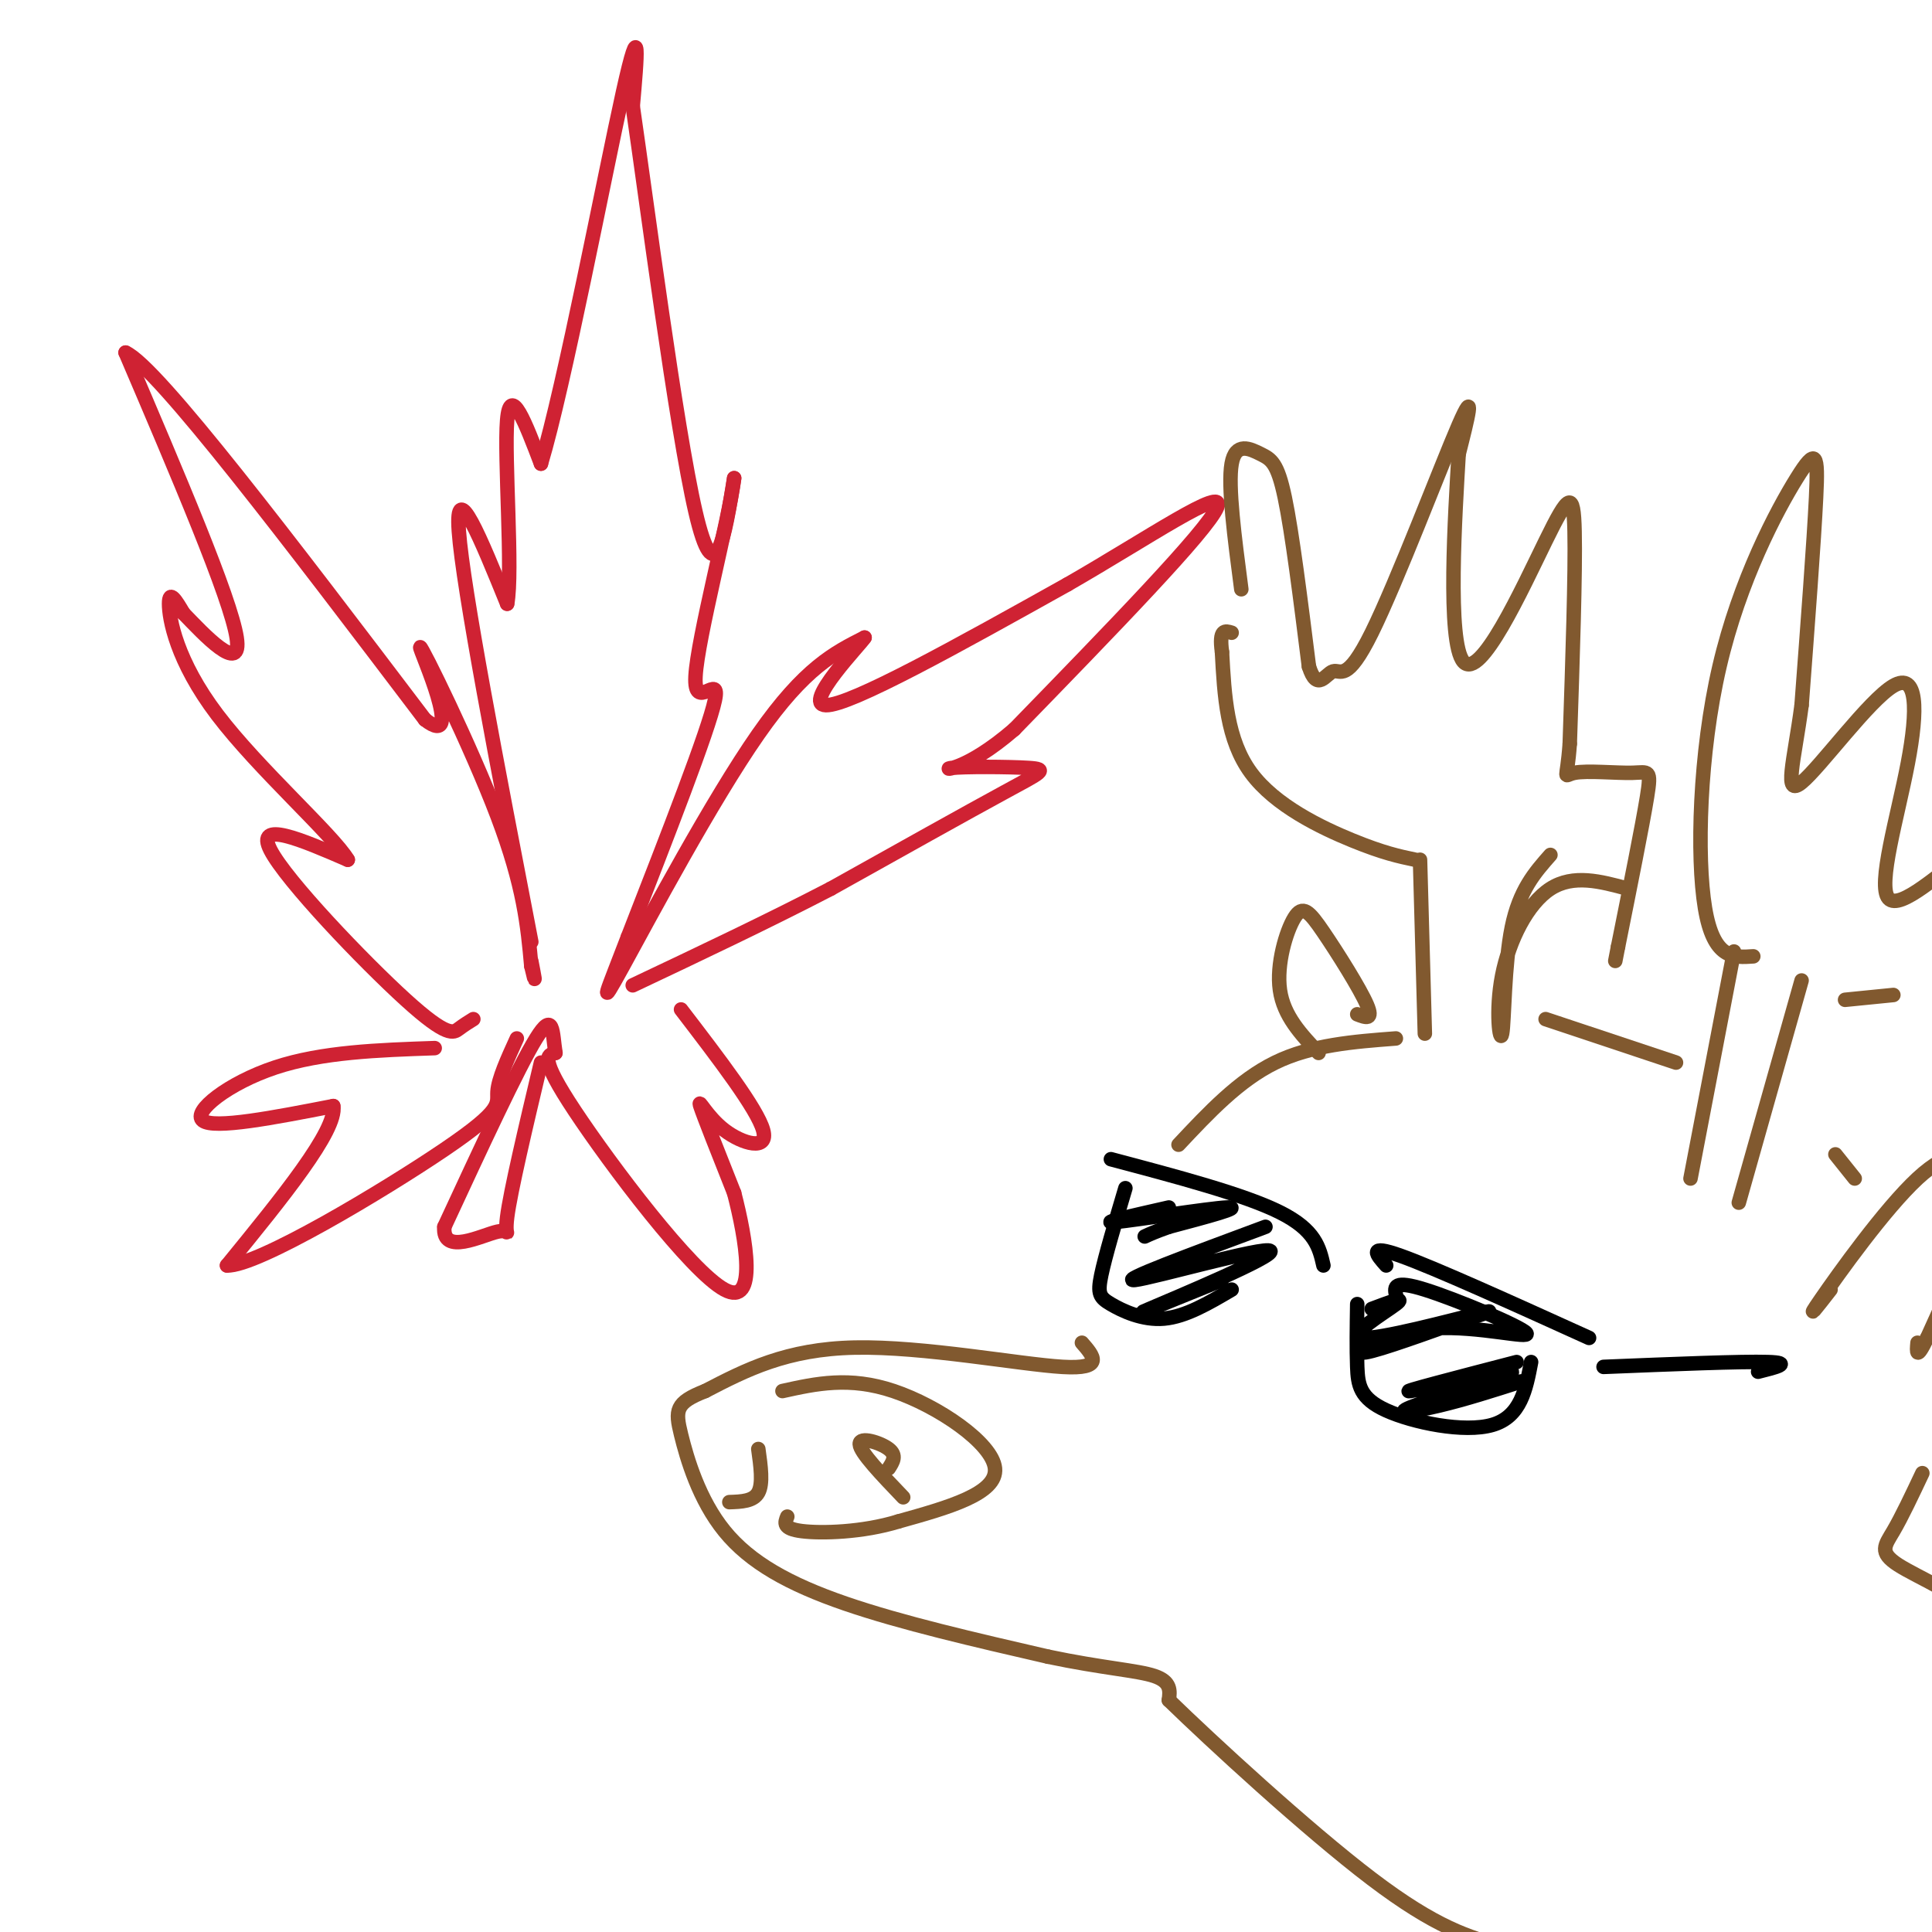 <svg viewBox='0 0 400 400' version='1.1' xmlns='http://www.w3.org/2000/svg' xmlns:xlink='http://www.w3.org/1999/xlink'><g fill='none' stroke='rgb(207,34,51)' stroke-width='3' stroke-linecap='round' stroke-linejoin='round'><path d='M98,211c-0.952,0.589 -1.905,1.179 -3,2c-1.095,0.821 -2.333,1.875 -11,-6c-8.667,-7.875 -24.762,-24.679 -28,-31c-3.238,-6.321 6.381,-2.161 16,2'/><path d='M72,178c-3.000,-5.083 -18.500,-18.792 -27,-30c-8.500,-11.208 -10.000,-19.917 -10,-23c0.000,-3.083 1.500,-0.542 3,2'/><path d='M38,127c3.933,4.044 12.267,13.156 11,5c-1.267,-8.156 -12.133,-33.578 -23,-59'/><path d='M26,73c6.500,2.833 34.250,39.417 62,76'/><path d='M88,149c8.500,6.655 -1.250,-14.708 -1,-15c0.250,-0.292 10.500,20.488 16,35c5.500,14.512 6.250,22.756 7,31'/><path d='M110,200c1.167,5.000 0.583,2.000 0,-1'/><path d='M110,195c-7.083,-36.667 -14.167,-73.333 -15,-85c-0.833,-11.667 4.583,1.667 10,15'/><path d='M105,125c1.244,-6.511 -0.644,-30.289 0,-38c0.644,-7.711 3.822,0.644 7,9'/><path d='M112,96c4.778,-15.844 13.222,-59.956 17,-77c3.778,-17.044 2.889,-7.022 2,3'/><path d='M131,22c2.844,19.444 8.956,66.556 13,84c4.044,17.444 6.022,5.222 8,-7'/><path d='M152,99c-1.024,8.476 -7.583,33.167 -8,41c-0.417,7.833 5.310,-1.190 4,5c-1.310,6.190 -9.655,27.595 -18,49'/><path d='M130,194c-4.417,11.560 -6.458,15.958 -1,6c5.458,-9.958 18.417,-34.274 28,-48c9.583,-13.726 15.792,-16.863 22,-20'/><path d='M179,132c-0.578,1.111 -13.022,13.889 -8,14c5.022,0.111 27.511,-12.444 50,-25'/><path d='M221,121c16.533,-9.489 32.867,-20.711 31,-16c-1.867,4.711 -21.933,25.356 -42,46'/><path d='M210,151c-10.376,8.944 -15.317,8.305 -13,8c2.317,-0.305 11.893,-0.274 16,0c4.107,0.274 2.745,0.793 -5,5c-7.745,4.207 -21.872,12.104 -36,20'/><path d='M172,184c-12.833,6.667 -26.917,13.333 -41,20'/><path d='M90,217c-11.667,0.400 -23.333,0.800 -33,4c-9.667,3.200 -17.333,9.200 -15,11c2.333,1.800 14.667,-0.600 27,-3'/><path d='M69,229c0.833,5.000 -10.583,19.000 -22,33'/><path d='M47,262c6.167,0.262 32.583,-15.583 45,-24c12.417,-8.417 10.833,-9.405 11,-12c0.167,-2.595 2.083,-6.798 4,-11'/><path d='M141,209c7.899,10.310 15.798,20.619 17,25c1.202,4.381 -4.292,2.833 -8,0c-3.708,-2.833 -5.631,-6.952 -5,-5c0.631,1.952 3.815,9.976 7,18'/><path d='M152,247c2.429,9.369 5.000,23.792 -2,20c-7.000,-3.792 -23.571,-25.798 -31,-37c-7.429,-11.202 -5.714,-11.601 -4,-12'/><path d='M115,218c-0.667,-4.267 -0.333,-8.933 -4,-3c-3.667,5.933 -11.333,22.467 -19,39'/><path d='M92,254c-0.488,6.060 7.792,1.708 11,1c3.208,-0.708 1.345,2.226 2,-3c0.655,-5.226 3.827,-18.613 7,-32'/></g>
<g fill='none' stroke='rgb(129,89,47)' stroke-width='3' stroke-linecap='round' stroke-linejoin='round'><path d='M289,215c-8.750,0.667 -17.500,1.333 -25,5c-7.500,3.667 -13.750,10.333 -20,17'/></g>
<g fill='none' stroke='rgb(0,0,0)' stroke-width='3' stroke-linecap='round' stroke-linejoin='round'><path d='M230,240c13.833,3.667 27.667,7.333 35,11c7.333,3.667 8.167,7.333 9,11'/><path d='M233,246c-2.095,7.054 -4.190,14.107 -5,18c-0.810,3.893 -0.333,4.625 2,6c2.333,1.375 6.524,3.393 11,3c4.476,-0.393 9.238,-3.196 14,-6'/><path d='M281,270c-0.071,4.643 -0.143,9.286 0,13c0.143,3.714 0.500,6.500 6,9c5.500,2.500 16.143,4.714 22,3c5.857,-1.714 6.929,-7.357 8,-13'/><path d='M287,262c-2.000,-2.250 -4.000,-4.500 3,-2c7.000,2.500 23.000,9.750 39,17'/><path d='M332,283c14.333,-0.583 28.667,-1.167 34,-1c5.333,0.167 1.667,1.083 -2,2'/><path d='M289,268c-0.268,-1.522 -0.536,-3.043 6,-1c6.536,2.043 19.876,7.651 21,9c1.124,1.349 -9.967,-1.560 -19,-1c-9.033,0.560 -16.010,4.589 -15,5c1.010,0.411 10.005,-2.794 19,-6'/><path d='M301,274c5.654,-1.799 10.289,-3.297 5,-2c-5.289,1.297 -20.501,5.388 -24,5c-3.499,-0.388 4.715,-5.254 7,-7c2.285,-1.746 -1.357,-0.373 -5,1'/><path d='M314,282c-12.295,3.193 -24.590,6.386 -22,6c2.590,-0.386 20.065,-4.351 21,-4c0.935,0.351 -14.671,5.018 -20,7c-5.329,1.982 -0.380,1.281 5,0c5.380,-1.281 11.190,-3.140 17,-5'/><path d='M242,250c-7.467,1.689 -14.933,3.378 -11,3c3.933,-0.378 19.267,-2.822 23,-3c3.733,-0.178 -4.133,1.911 -12,4'/><path d='M242,254c-2.833,1.000 -3.917,1.500 -5,2'/><path d='M262,254c-15.411,5.720 -30.821,11.440 -27,11c3.821,-0.440 26.875,-7.042 28,-6c1.125,1.042 -19.679,9.726 -25,12c-5.321,2.274 4.839,-1.863 15,-6'/></g>
<g fill='none' stroke='rgb(129,89,47)' stroke-width='3' stroke-linecap='round' stroke-linejoin='round'><path d='M295,214c0.000,0.000 -1.000,-36.000 -1,-36'/><path d='M293,178c-3.289,-0.689 -6.578,-1.378 -13,-4c-6.422,-2.622 -15.978,-7.178 -21,-14c-5.022,-6.822 -5.511,-15.911 -6,-25'/><path d='M253,135c-0.667,-4.833 0.667,-4.417 2,-4'/><path d='M257,122c-1.405,-10.702 -2.810,-21.405 -2,-26c0.810,-4.595 3.833,-3.083 6,-2c2.167,1.083 3.476,1.738 5,9c1.524,7.262 3.262,21.131 5,35'/><path d='M271,138c1.708,5.421 3.478,1.474 5,1c1.522,-0.474 2.794,2.526 8,-8c5.206,-10.526 14.344,-34.579 18,-43c3.656,-8.421 1.828,-1.211 0,6'/><path d='M302,94c-0.705,12.010 -2.467,39.033 1,43c3.467,3.967 12.164,-15.124 17,-25c4.836,-9.876 5.810,-10.536 6,-2c0.190,8.536 -0.405,26.268 -1,44'/><path d='M325,154c-0.589,8.147 -1.560,6.514 1,6c2.560,-0.514 8.651,0.093 12,0c3.349,-0.093 3.957,-0.884 3,5c-0.957,5.884 -3.478,18.442 -6,31'/><path d='M335,196c-1.000,5.167 -0.500,2.583 0,0'/><path d='M350,244c0.000,0.000 9.000,-47.000 9,-47'/><path d='M360,249c0.000,0.000 13.000,-46.000 13,-46'/><path d='M363,198c-4.118,0.290 -8.236,0.581 -10,-10c-1.764,-10.581 -1.174,-32.032 3,-50c4.174,-17.968 11.931,-32.453 16,-39c4.069,-6.547 4.448,-5.156 4,4c-0.448,9.156 -1.724,26.078 -3,43'/><path d='M373,146c-1.534,11.617 -3.868,19.160 0,16c3.868,-3.160 13.940,-17.024 19,-20c5.060,-2.976 5.109,4.934 3,16c-2.109,11.066 -6.375,25.287 -4,28c2.375,2.713 11.393,-6.082 15,-8c3.607,-1.918 1.804,3.041 0,8'/><path d='M406,186c-0.333,1.833 -1.167,2.417 -2,3'/><path d='M382,207c0.000,0.000 10.000,-1.000 10,-1'/><path d='M321,177c-3.209,3.628 -6.418,7.257 -8,15c-1.582,7.743 -1.537,19.601 -2,22c-0.463,2.399 -1.432,-4.662 0,-12c1.432,-7.338 5.266,-14.954 10,-18c4.734,-3.046 10.367,-1.523 16,0'/><path d='M320,211c0.000,0.000 27.000,9.000 27,9'/><path d='M380,239c0.000,0.000 4.000,5.000 4,5'/><path d='M224,278c2.400,2.756 4.800,5.511 -4,5c-8.800,-0.511 -28.800,-4.289 -43,-4c-14.200,0.289 -22.600,4.644 -31,9'/><path d='M146,288c-6.209,2.423 -6.231,3.979 -5,9c1.231,5.021 3.716,13.506 9,20c5.284,6.494 13.367,10.998 25,15c11.633,4.002 26.817,7.501 42,11'/><path d='M217,343c11.289,2.378 18.511,2.822 22,4c3.489,1.178 3.244,3.089 3,5'/><path d='M242,352c8.600,8.378 28.600,26.822 42,37c13.400,10.178 20.200,12.089 27,14'/><path d='M162,288c6.933,-1.533 13.867,-3.067 23,0c9.133,3.067 20.467,10.733 21,16c0.533,5.267 -9.733,8.133 -20,11'/><path d='M186,315c-7.422,2.289 -15.978,2.511 -20,2c-4.022,-0.511 -3.511,-1.756 -3,-3'/><path d='M187,310c-4.467,-4.667 -8.933,-9.333 -9,-11c-0.067,-1.667 4.267,-0.333 6,1c1.733,1.333 0.867,2.667 0,4'/><path d='M151,311c2.500,-0.083 5.000,-0.167 6,-2c1.000,-1.833 0.500,-5.417 0,-9'/><path d='M379,267c-2.743,3.528 -5.486,7.056 -2,2c3.486,-5.056 13.203,-18.695 20,-25c6.797,-6.305 10.676,-5.274 13,-4c2.324,1.274 3.093,2.793 1,9c-2.093,6.207 -7.046,17.104 -12,28'/><path d='M399,277c-2.333,4.833 -2.167,2.917 -2,1'/><path d='M281,210c1.719,0.663 3.439,1.327 2,-2c-1.439,-3.327 -6.035,-10.644 -9,-15c-2.965,-4.356 -4.298,-5.750 -6,-3c-1.702,2.750 -3.772,9.643 -3,15c0.772,5.357 4.386,9.179 8,13'/><path d='M398,305c-2.131,4.518 -4.262,9.036 -6,12c-1.738,2.964 -3.083,4.375 1,7c4.083,2.625 13.595,6.464 19,12c5.405,5.536 6.702,12.768 8,20'/></g>
</svg>